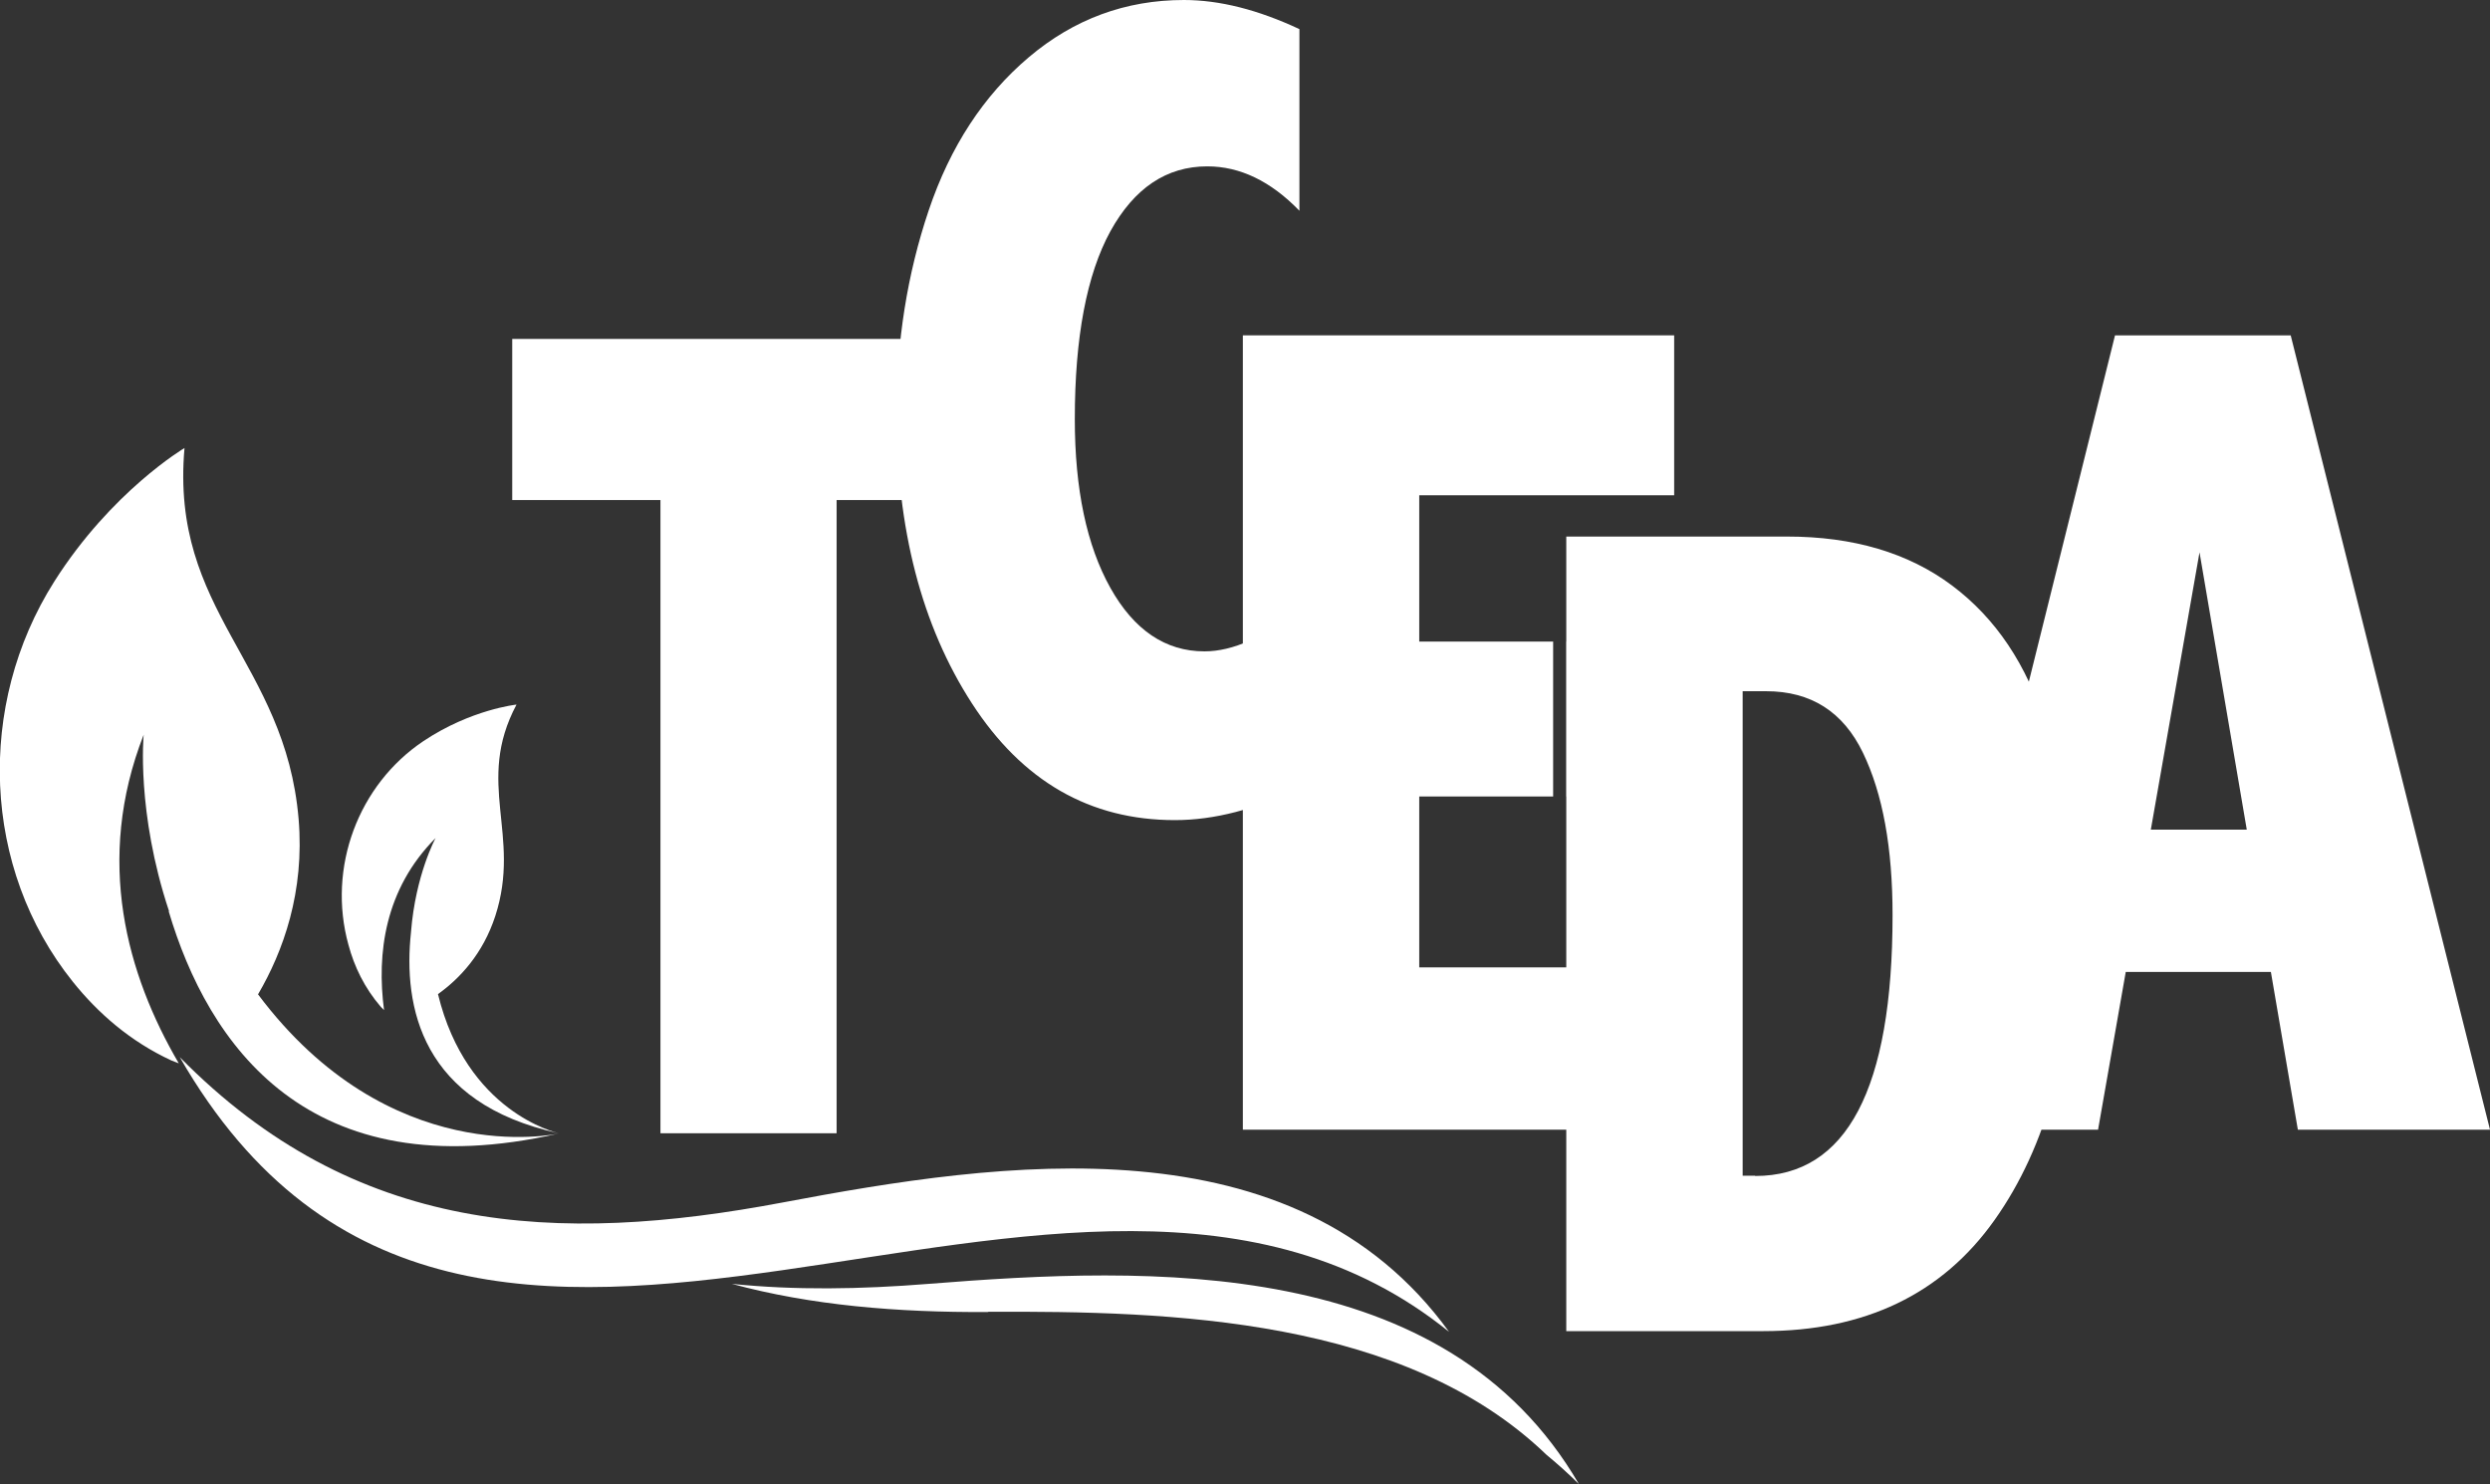 <?xml version="1.0" encoding="UTF-8"?><svg id="a" xmlns="http://www.w3.org/2000/svg" width="104.32" height="62.19" viewBox="0 0 104.32 62.19"><rect x="0" y="0" width="104.32" height="62.19" fill="#333333" stroke="none"/><polygon points="21.46 14.2 41.49 14.2 41.49 20.95 35.05 20.95 35.05 47.48 27.67 47.48 27.67 20.95 21.46 20.95 21.46 14.2" fill="#fff" stroke-width="0"/><path d="m54.45,33c-1.83.91-3.58,1.36-5.23,1.36-3.56,0-6.39-1.63-8.5-4.89-2.11-3.26-3.16-7.32-3.16-12.17,0-2.99.45-5.82,1.35-8.49.9-2.67,2.3-4.81,4.19-6.41,1.89-1.6,4.06-2.4,6.5-2.4,1.5,0,3.11.41,4.84,1.22v7.61c-1.2-1.24-2.49-1.86-3.86-1.86-1.71,0-3.06.91-4.06,2.72-.99,1.81-1.49,4.44-1.49,7.87,0,2.94.5,5.3,1.49,7.07.99,1.77,2.31,2.66,3.94,2.66,1.2,0,2.52-.6,3.98-1.79v7.49Z" fill="#fff" stroke-width="0"/><rect x="65.63" y="26.88" width="3.79" height="6.49" fill="#fff" stroke-width="0"/><polygon points="70.14 14.05 52.07 14.05 52.07 47.33 70.14 47.33 70.14 40.53 59.46 40.53 59.46 33.37 65.07 33.37 65.07 26.88 59.46 26.88 59.46 20.75 70.14 20.75 70.14 14.05" fill="#fff" stroke-width="0"/><path d="m85.7,30.38c-.78-2.53-2.09-4.48-3.92-5.85-1.83-1.37-4.14-2.05-6.91-2.05h-9.25v4.15s0,.06,0,.1v7.81s0,.07,0,.1v21.13h8.25c4.26,0,7.49-1.55,9.69-4.65,2.2-3.1,3.31-7.22,3.31-12.36,0-3.05-.39-5.85-1.17-8.37m-12.17,18.87h-.52v-20.3h.98c1.88,0,3.23.86,4.06,2.58.83,1.72,1.24,3.98,1.24,6.8,0,7.28-1.92,10.93-5.75,10.93" fill="#fff" stroke-width="0"/><path d="m88.62,14.05h7.35l8.35,33.28h-8.05l-1.13-6.61h-6.08l-1.16,6.61h-7.57l8.28-33.28Zm3.53,9.09l-2.04,11.62h4.02l-1.98-11.62Z" fill="#fff" stroke-width="0"/><path d="m7.53,44.29c12.26,21.32,37.27-1.34,53.18,11.51-6.5-8.97-18.76-7.15-27.92-5.42-9.48,1.79-17.93,1.36-25.26-6.09" fill="#fff" stroke-width="0"/><path d="m41.39,54.97c-3.81.02-7.41-.28-10.73-1.18,2.63.27,5.38.23,8.24,0,9.29-.74,21.66-1.22,27.25,8.39-.44-.44-.9-.85-1.36-1.23-5.95-5.73-15.71-6.03-23.4-5.99" fill="#fff" stroke-width="0"/><path d="m7.08,38.17c-1.38-4.16-1.06-7.39-1.06-7.39-2.06,5.27-.7,10.06,1.47,13.77l-.31-.12c-1.73-.8-3.08-1.99-4.13-3.3-3.81-4.75-4.05-11.59-.78-16.76,2.4-3.79,5.46-5.6,5.46-5.6-.61,6.88,4.22,8.95,4.78,15.54.26,3.06-.65,5.56-1.7,7.35,5.5,7.34,12.4,5.87,12.6,5.83-10.54,2.4-14.7-3.79-16.34-9.3" fill="#fff" stroke-width="0"/><polyline points="23.41 47.47 23.42 47.47 23.41 47.47" fill="#fff" stroke-width="0"/><path d="m17.22,39.04c.19-2.39,1.03-3.93,1.03-3.93-2.14,2.15-2.47,4.85-2.16,7.21l-.13-.13c-.69-.8-1.12-1.7-1.36-2.6-.9-3.25.42-6.72,3.14-8.54,1.99-1.33,3.9-1.53,3.9-1.53-1.75,3.29.22,5.44-.89,8.86-.52,1.59-1.49,2.62-2.4,3.27,1.2,4.94,4.95,5.8,5.06,5.83-5.76-1.25-6.53-5.3-6.19-8.43" fill="#fff" stroke-width="0"/><polyline points="23.41 47.47 23.42 47.47 23.41 47.47" fill="#fff" stroke-width="0"/></svg>